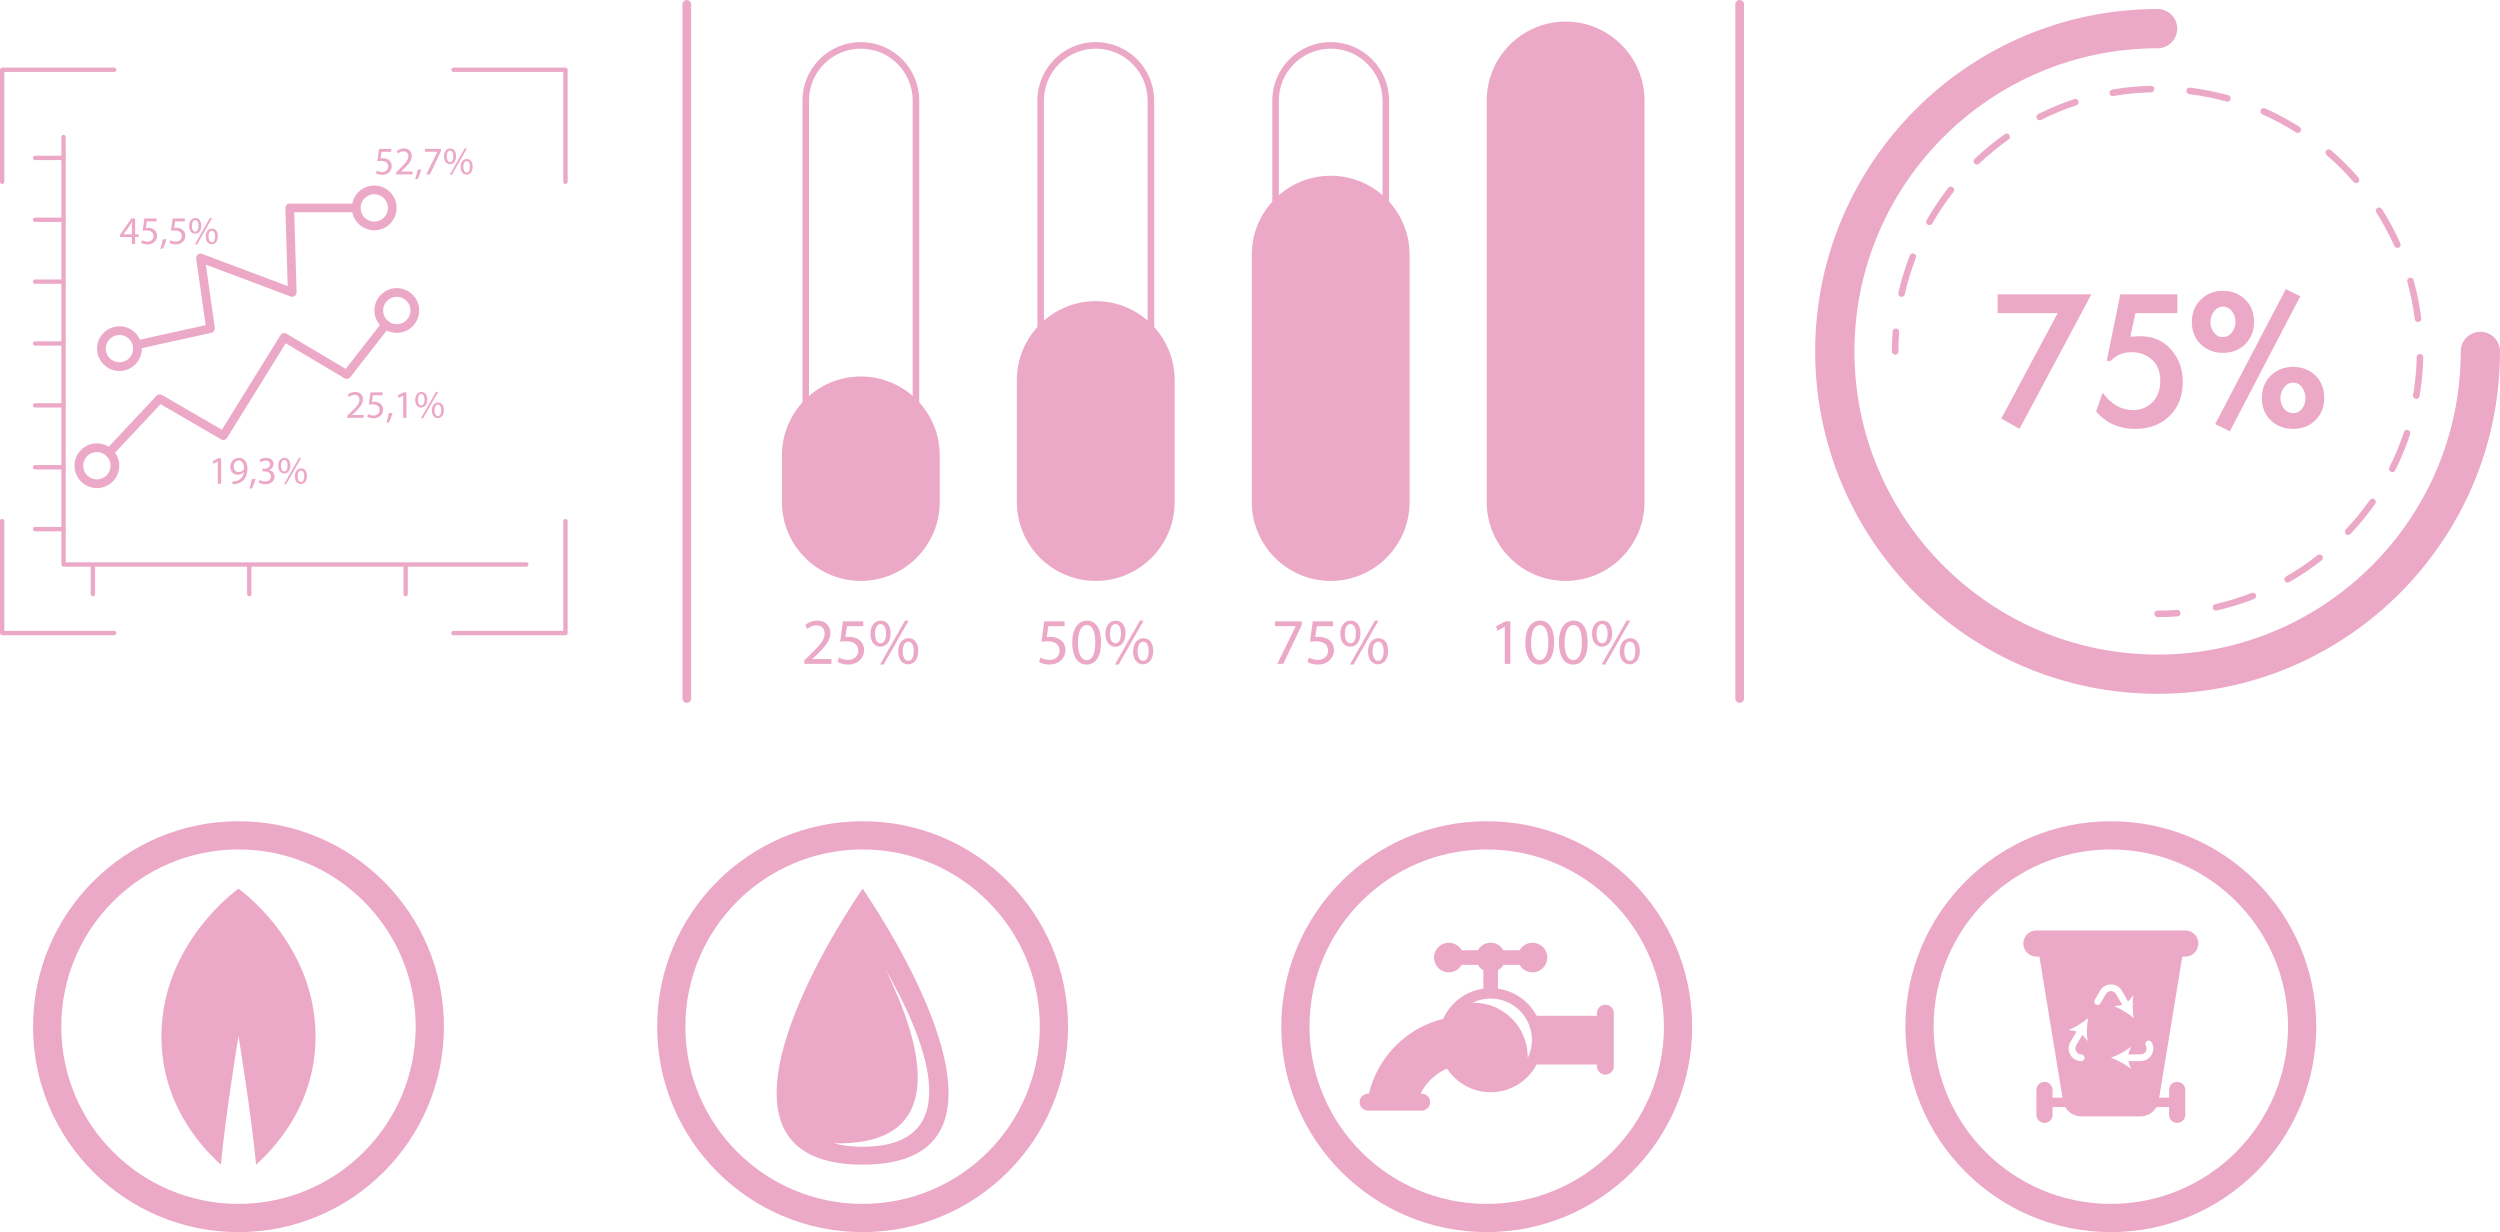 <svg xmlns="http://www.w3.org/2000/svg" id="_&#x5716;&#x5C64;_1" data-name="&#x5716;&#x5C64; 1" viewBox="0 0 669.909 330.162"><g style="opacity: .5;"><g><path d="M63.905,220.061c-30.403,0-55.05,24.647-55.05,55.05s24.647,55.051,55.05,55.051,55.05-24.647,55.05-55.051-24.646-55.05-55.05-55.05m0,102.537c-26.226,0-47.487-21.26-47.487-47.487s21.261-47.486,47.487-47.486,47.487,21.26,47.487,47.486-21.261,47.487-47.487,47.487" style="fill: #d9518f;"></path><path d="M63.905,238.136s-20.65,14.484-20.65,39.609c0,17.337,9.83,28.861,15.926,34.341,1.273-13.504,4.724-34.466,4.724-34.466,0,0,3.451,20.962,4.724,34.466,6.096-5.48,15.926-17.004,15.926-34.341,0-25.125-20.65-39.609-20.65-39.609" style="fill: #d9518f;"></path><path d="M231.146,220.061c-30.403,0-55.05,24.647-55.05,55.05s24.647,55.051,55.05,55.051,55.05-24.647,55.05-55.051-24.646-55.05-55.05-55.05m0,102.537c-26.226,0-47.487-21.26-47.487-47.487s21.261-47.486,47.487-47.486,47.487,21.26,47.487,47.486-21.261,47.487-47.487,47.487" style="fill: #d9518f;"></path><path d="M231.146,238.137s-51.82,73.949,0,73.949,0-73.949,0-73.949m0,69.147c-3.036,0-5.607-.332-7.777-.938,.43,.012,.852,.03,1.299,.03,29.846,0,22.435-26.584,12.647-46.567,9.43,16.391,23.414,47.475-6.169,47.475" style="fill: #d9518f;"></path><path d="M565.627,220.061c-30.404,0-55.05,24.647-55.05,55.05s24.646,55.051,55.05,55.051,55.05-24.647,55.05-55.051-24.647-55.05-55.05-55.05m0,102.537c-26.226,0-47.487-21.26-47.487-47.487s21.261-47.486,47.487-47.486,47.487,21.26,47.487,47.486-21.261,47.487-47.487,47.487" style="fill: #d9518f;"></path><path d="M585.572,249.322h-39.889c-1.937,0-3.507,1.57-3.507,3.507,0,1.936,1.57,3.506,3.507,3.506h.803l6.193,37.804h-2.664v-2.071c0-1.197-.97-2.166-2.166-2.166-1.197,0-2.166,.969-2.166,2.166v6.667c0,1.196,.969,2.166,2.166,2.166,1.196,0,2.166-.97,2.166-2.166v-2.072h3.394c.859,1.5,2.472,2.485,4.286,2.485h15.865c1.814,0,3.427-.985,4.286-2.485h3.394v2.072c0,1.196,.97,2.166,2.166,2.166,1.197,0,2.166-.97,2.166-2.166v-6.667c0-1.197-.969-2.166-2.166-2.166-1.196,0-2.166,.969-2.166,2.166v2.071h-2.664l6.193-37.804h.803c1.937,0,3.507-1.57,3.507-3.506,0-1.937-1.57-3.507-3.507-3.507m-26.138,29.662l-1.436-1.704-1.67,2.892c-.285,.494-.285,1.084,0,1.579,.285,.494,.797,.789,1.368,.789,.496,0,.899,.402,.899,.9,0,.497-.403,.899-.899,.899-1.222,0-2.315-.631-2.926-1.689-.61-1.057-.61-2.319,0-3.377l1.67-2.893-2.193-.391c1.726-.592,3.816-1.947,5.284-3.164-.319,1.88-.448,4.368-.097,6.159m4.859-12.607l-1.421,2.462c-.249,.43-.8,.576-1.229,.329-.431-.249-.578-.799-.33-1.229l1.422-2.462c.61-1.058,1.704-1.689,2.925-1.689,1.221,0,2.315,.631,2.926,1.689l1.669,2.892,1.435-1.703c-.35,1.79-.221,4.278,.099,6.159-1.469-1.217-3.559-2.573-5.286-3.165l2.194-.391-1.67-2.892c-.285-.494-.796-.789-1.367-.789-.571,0-1.082,.295-1.367,.789m12.257,16.273c-.611,1.058-1.704,1.689-2.925,1.689h-3.34l.758,2.096c-1.375-1.2-3.595-2.332-5.383-2.996,1.788-.663,4.008-1.795,5.383-2.994l-.758,2.095h3.34c.57,0,1.081-.295,1.367-.789,.285-.495,.285-1.085,0-1.579-.248-.43-.101-.98,.329-1.229,.43-.249,.98-.101,1.229,.33,.611,1.058,.611,2.32,0,3.377" style="fill: #d9518f;"></path><path d="M398.387,220.061c-30.404,0-55.05,24.647-55.05,55.051s24.646,55.05,55.05,55.05,55.05-24.647,55.05-55.05-24.647-55.051-55.05-55.051m0,102.537c-26.226,0-47.487-21.26-47.487-47.486s21.261-47.487,47.487-47.487,47.486,21.26,47.486,47.487-21.26,47.486-47.486,47.486" style="fill: #d9518f;"></path><path d="M430.184,269.221c-1.244,0-2.261,1.017-2.261,2.262v.719h-16.149c-2.052-3.875-5.874-6.628-10.38-7.277v-4.91c.613-.35,1.139-.859,1.473-1.472h4.33c.684,1.192,1.964,2.016,3.437,2.016,2.209,0,3.98-1.771,3.98-3.98,0-2.174-1.771-3.963-3.98-3.963-1.473,0-2.753,.824-3.437,2.016h-4.33c-.684-1.192-1.947-2.016-3.42-2.016-1.472,0-2.77,.824-3.436,2.016h-4.331c-.701-1.192-1.964-2.016-3.437-2.016-2.192,0-3.98,1.789-3.98,3.963,0,2.209,1.788,3.98,3.98,3.98,1.473,0,2.736-.824,3.437-2.016h4.331c.35,.613,.859,1.122,1.473,1.472v4.91c-4.822,.684-8.838,3.805-10.766,8.083-9.837,2.42-17.569,10.205-19.901,20.059h-.211c-1.245,0-2.279,1.017-2.279,2.279,0,1.245,1.034,2.262,2.279,2.262h14.343c1.263,0,2.279-1.017,2.279-2.262,0-1.262-1.016-2.279-2.279-2.279h-.298c1.49-2.998,3.998-5.4,7.101-6.716,2.508,3.823,6.803,6.33,11.695,6.33,5.331,0,9.977-2.998,12.309-7.417h16.167v.421c0,1.263,1.017,2.279,2.261,2.279,1.263,0,2.262-1.016,2.262-2.279v-14.202c0-1.245-.999-2.262-2.262-2.262m-20.815,14.306c.002-.099,.015-.195,.015-.294,0-8.031-6.51-14.542-14.541-14.542-.1,0-.196,.013-.295,.015,1.47-.718,3.114-1.132,4.86-1.132,6.127,0,11.094,4.966,11.094,11.093,0,1.746-.415,3.391-1.133,4.86" style="fill: #d9518f;"></path><path d="M.582,49.292C.26,49.292,0,49.032,0,48.71V18.698c0-.322,.26-.582,.582-.582H30.595c.322,0,.582,.26,.582,.582,0,.321-.26,.582-.582,.582H1.164v29.43c0,.322-.26,.582-.582,.582" style="fill: #d9518f;"></path><path d="M151.524,49.292c-.322,0-.582-.26-.582-.582V19.28h-29.431c-.322,0-.582-.261-.582-.582,0-.322,.26-.582,.582-.582h30.013c.322,0,.582,.26,.582,.582v30.012c0,.322-.26,.582-.582,.582" style="fill: #d9518f;"></path><path d="M30.595,170.221H.582c-.322,0-.582-.26-.582-.582v-30.012c0-.322,.26-.582,.582-.582s.582,.26,.582,.582v29.43H30.595c.322,0,.582,.261,.582,.582,0,.322-.26,.582-.582,.582" style="fill: #d9518f;"></path><path d="M151.524,170.221h-30.013c-.322,0-.582-.26-.582-.582,0-.321,.26-.582,.582-.582h29.431v-29.43c0-.322,.26-.582,.582-.582,.322,0,.582,.26,.582,.582v30.012c0,.322-.26,.582-.582,.582" style="fill: #d9518f;"></path><path d="M141.045,151.843H17.027c-.322,0-.582-.26-.582-.582V36.714c0-.322,.26-.582,.582-.582,.321,0,.581,.26,.581,.582v113.965h123.437c.322,0,.582,.261,.582,.582,0,.322-.26,.582-.582,.582" style="fill: #d9518f;"></path><path d="M17.027,42.897h-7.631c-.322,0-.582-.26-.582-.582,0-.321,.26-.582,.582-.582h7.631c.322,0,.582,.261,.582,.582,0,.322-.26,.582-.582,.582" style="fill: #d9518f;"></path><path d="M17.027,59.476h-7.631c-.322,0-.582-.26-.582-.582,0-.321,.26-.582,.582-.582h7.631c.322,0,.582,.261,.582,.582,0,.322-.26,.582-.582,.582" style="fill: #d9518f;"></path><path d="M17.027,76.055h-7.631c-.322,0-.582-.26-.582-.582s.26-.582,.582-.582h7.631c.322,0,.582,.26,.582,.582s-.26,.582-.582,.582" style="fill: #d9518f;"></path><path d="M17.027,92.634h-7.631c-.322,0-.582-.26-.582-.582,0-.321,.26-.582,.582-.582h7.631c.322,0,.582,.261,.582,.582,0,.322-.26,.582-.582,.582" style="fill: #d9518f;"></path><path d="M17.027,109.212h-7.631c-.322,0-.582-.26-.582-.582,0-.321,.26-.582,.582-.582h7.631c.322,0,.582,.261,.582,.582,0,.322-.26,.582-.582,.582" style="fill: #d9518f;"></path><path d="M17.027,125.791h-7.631c-.322,0-.582-.26-.582-.582,0-.321,.26-.582,.582-.582h7.631c.322,0,.582,.261,.582,.582,0,.322-.26,.582-.582,.582" style="fill: #d9518f;"></path><path d="M17.027,142.37h-7.631c-.322,0-.582-.26-.582-.582s.26-.582,.582-.582h7.631c.322,0,.582,.26,.582,.582s-.26,.582-.582,.582" style="fill: #d9518f;"></path><path d="M24.89,159.796c-.322,0-.582-.26-.582-.582v-7.631c0-.321,.26-.582,.582-.582,.322,0,.582,.261,.582,.582v7.631c0,.322-.26,.582-.582,.582" style="fill: #d9518f;"></path><path d="M66.793,159.796c-.322,0-.582-.26-.582-.582v-7.631c0-.321,.26-.582,.582-.582,.322,0,.582,.261,.582,.582v7.631c0,.322-.26,.582-.582,.582" style="fill: #d9518f;"></path><path d="M108.696,159.796c-.322,0-.582-.26-.582-.582v-7.631c0-.321,.26-.582,.582-.582,.322,0,.582,.261,.582,.582v7.631c0,.322-.26,.582-.582,.582" style="fill: #d9518f;"></path><path d="M25.962,130.797c-3.307,0-5.997-2.691-5.997-5.997,0-3.307,2.69-5.997,5.997-5.997s5.997,2.69,5.997,5.997c0,3.306-2.69,5.997-5.997,5.997m0-9.667c-2.023,0-3.67,1.646-3.67,3.67,0,2.023,1.647,3.669,3.67,3.669,2.023,0,3.67-1.646,3.67-3.669,0-2.024-1.647-3.67-3.67-3.67" style="fill: #d9518f;"></path><path d="M106.327,89.195c-3.307,0-5.997-2.69-5.997-5.997s2.69-5.998,5.997-5.998,5.997,2.691,5.997,5.998-2.69,5.997-5.997,5.997m0-9.667c-2.023,0-3.67,1.646-3.67,3.67,0,2.024,1.647,3.67,3.67,3.67,2.023,0,3.67-1.646,3.67-3.67,0-2.024-1.647-3.67-3.67-3.67" style="fill: #d9518f;"></path><path d="M29.264,122.44c-.285,0-.572-.104-.796-.315-.469-.439-.493-1.175-.053-1.645l13.537-14.44c.37-.396,.968-.482,1.433-.211l16.066,9.335,15.717-25.363c.335-.539,1.037-.711,1.583-.388l15.886,9.436,9.801-12.559c.395-.507,1.125-.598,1.633-.202,.507,.396,.597,1.127,.201,1.634l-10.431,13.367c-.36,.461-1.007,.586-1.512,.285l-15.784-9.377-15.712,25.355c-.332,.536-1.031,.709-1.573,.393l-16.244-9.438-12.903,13.765c-.228,.245-.539,.368-.849,.368" style="fill: #d9518f;"></path><path d="M32.003,99.417c-3.307,0-5.997-2.691-5.997-5.997,0-3.307,2.69-5.997,5.997-5.997s5.997,2.69,5.997,5.997c0,3.306-2.69,5.997-5.997,5.997m0-9.667c-2.023,0-3.67,1.646-3.67,3.67,0,2.023,1.647,3.669,3.67,3.669,2.023,0,3.67-1.646,3.67-3.669,0-2.024-1.647-3.67-3.67-3.67" style="fill: #d9518f;"></path><path d="M100.286,61.712c-3.307,0-5.997-2.691-5.997-5.997,0-3.307,2.69-5.998,5.997-5.998s5.997,2.691,5.997,5.998c0,3.306-2.69,5.997-5.997,5.997m0-9.667c-2.023,0-3.67,1.646-3.67,3.67,0,2.023,1.647,3.669,3.67,3.669,2.023,0,3.67-1.646,3.67-3.669,0-2.024-1.647-3.67-3.67-3.67" style="fill: #d9518f;"></path><path d="M36.835,93.516c-.534,0-1.015-.37-1.135-.913-.139-.628,.258-1.249,.885-1.387l18.522-4.089-2.531-17.835c-.058-.407,.104-.814,.424-1.071,.322-.259,.754-.326,1.138-.182l22.957,8.625-.62-20.915c-.009-.315,.109-.62,.329-.846,.219-.225,.52-.353,.835-.353h17.813c.643,0,1.164,.521,1.164,1.164,0,.643-.521,1.164-1.164,1.164h-16.614l.635,21.451c.012,.388-.171,.756-.487,.982-.314,.226-.72,.28-1.086,.142l-22.744-8.545,2.407,16.96c.085,.602-.308,1.169-.901,1.3l-19.575,4.321c-.085,.018-.169,.027-.252,.027" style="fill: #d9518f;"></path><path d="M35.336,65.377v-1.861h-3.175v-.609l3.049-4.364h.998v4.248h.958v.725h-.958v1.861h-.872Zm0-2.586v-2.282c0-.358,.01-.715,.032-1.072h-.032c-.21,.399-.378,.694-.568,1.009l-1.672,2.324v.021h2.24Z" style="fill: #d9518f;"></path><path d="M41.953,59.321h-2.608l-.263,1.756c.158-.022,.305-.042,.558-.042,.525,0,1.051,.116,1.471,.368,.537,.305,.978,.894,.978,1.756,0,1.335-1.061,2.334-2.544,2.334-.747,0-1.377-.211-1.703-.42l.231-.705c.284,.168,.841,.378,1.461,.378,.873,0,1.619-.567,1.619-1.482-.01-.883-.599-1.514-1.965-1.514-.39,0-.695,.042-.947,.073l.441-3.28h3.271v.778Z" style="fill: #d9518f;"></path><path d="M42.965,66.671c.231-.621,.515-1.746,.63-2.514l1.031-.104c-.242,.893-.705,2.061-.999,2.555l-.662,.063Z" style="fill: #d9518f;"></path><path d="M49.528,59.321h-2.608l-.263,1.756c.158-.022,.305-.042,.558-.042,.525,0,1.051,.116,1.471,.368,.537,.305,.978,.894,.978,1.756,0,1.335-1.061,2.334-2.544,2.334-.747,0-1.377-.211-1.703-.42l.231-.705c.284,.168,.842,.378,1.461,.378,.873,0,1.619-.567,1.619-1.482-.01-.883-.599-1.514-1.965-1.514-.39,0-.695,.042-.946,.073l.441-3.28h3.27v.778Z" style="fill: #d9518f;"></path><path d="M53.925,60.467c0,1.44-.757,2.155-1.641,2.155-.851,0-1.587-.684-1.598-2.061,0-1.366,.747-2.135,1.652-2.135,.956,0,1.587,.737,1.587,2.041m-2.503,.062c-.02,.874,.305,1.535,.884,1.535,.609,0,.882-.651,.882-1.555,0-.831-.241-1.525-.882-1.525-.579,0-.884,.683-.884,1.545m.8,4.963l4.016-7.066h.589l-4.017,7.066h-.588Zm6.151-2.197c0,1.441-.757,2.155-1.631,2.155-.851,0-1.587-.683-1.597-2.05,0-1.378,.746-2.145,1.651-2.145,.956,0,1.577,.736,1.577,2.04m-2.503,.063c-.01,.872,.326,1.535,.894,1.535,.609,0,.883-.651,.883-1.556,0-.831-.242-1.524-.883-1.524-.578,0-.894,.683-.894,1.545" style="fill: #d9518f;"></path><path d="M93.05,111.972v-.568l.725-.704c1.746-1.661,2.534-2.545,2.545-3.576,0-.693-.337-1.335-1.357-1.335-.62,0-1.136,.315-1.451,.579l-.294-.653c.473-.399,1.146-.693,1.935-.693,1.471,0,2.092,1.008,2.092,1.986,0,1.262-.915,2.282-2.355,3.669l-.547,.506v.02h3.07v.769h-4.363Z" style="fill: #d9518f;"></path><path d="M102.527,105.916h-2.608l-.263,1.755c.158-.021,.305-.041,.558-.041,.525,0,1.051,.115,1.471,.368,.537,.305,.978,.894,.978,1.755,0,1.336-1.061,2.334-2.544,2.334-.747,0-1.377-.211-1.703-.419l.231-.706c.284,.168,.841,.379,1.461,.379,.873,0,1.619-.567,1.619-1.483-.01-.882-.599-1.514-1.965-1.514-.39,0-.695,.043-.947,.074l.441-3.281h3.271v.779Z" style="fill: #d9518f;"></path><path d="M103.539,113.265c.231-.62,.515-1.745,.63-2.514l1.031-.104c-.242,.894-.705,2.062-.999,2.555l-.662,.063Z" style="fill: #d9518f;"></path><polygon points="108.029 106 108.008 106 106.82 106.64 106.641 105.937 108.134 105.137 108.923 105.137 108.923 111.973 108.029 111.973 108.029 106" style="fill: #d9518f;"></polygon><path d="M114.499,107.061c0,1.44-.757,2.156-1.641,2.156-.851,0-1.587-.684-1.598-2.062,0-1.366,.747-2.133,1.652-2.133,.956,0,1.587,.736,1.587,2.039m-2.503,.063c-.02,.874,.305,1.534,.884,1.534,.609,0,.882-.65,.882-1.554,0-.831-.241-1.526-.882-1.526-.579,0-.884,.683-.884,1.546m.8,4.963l4.016-7.065h.589l-4.017,7.065h-.588Zm6.151-2.197c0,1.44-.757,2.155-1.631,2.155-.851,0-1.587-.683-1.597-2.051,0-1.377,.746-2.144,1.651-2.144,.956,0,1.577,.735,1.577,2.04m-2.503,.063c-.01,.872,.326,1.534,.894,1.534,.609,0,.883-.65,.883-1.556,0-.831-.242-1.524-.883-1.524-.578,0-.894,.683-.894,1.546" style="fill: #d9518f;"></path><polygon points="58.364 123.66 58.343 123.66 57.155 124.302 56.976 123.598 58.469 122.799 59.258 122.799 59.258 129.633 58.364 129.633 58.364 123.66" style="fill: #d9518f;"></polygon><path d="M62.29,128.982c.199,.021,.431,0,.746-.032,.536-.074,1.041-.295,1.43-.663,.452-.409,.778-1.009,.904-1.818h-.031c-.379,.462-.925,.736-1.609,.736-1.23,0-2.018-.927-2.018-2.093,0-1.294,.935-2.429,2.334-2.429,1.398,0,2.26,1.135,2.26,2.882,0,1.503-.504,2.554-1.177,3.207-.526,.515-1.252,.83-1.988,.914-.336,.053-.631,.063-.851,.053v-.757Zm.336-3.933c0,.851,.515,1.45,1.314,1.45,.621,0,1.105-.304,1.346-.714,.053-.084,.084-.19,.084-.337,0-1.166-.431-2.06-1.398-2.06-.789,0-1.346,.694-1.346,1.661" style="fill: #d9518f;"></path><path d="M66.845,130.927c.231-.622,.515-1.747,.63-2.514l1.031-.104c-.242,.892-.705,2.06-.999,2.555l-.662,.063Z" style="fill: #d9518f;"></path><path d="M69.549,128.571c.263,.168,.872,.432,1.514,.432,1.188,0,1.556-.757,1.545-1.326-.01-.957-.872-1.366-1.766-1.366h-.516v-.694h.516c.673,0,1.525-.347,1.525-1.157,0-.546-.347-1.031-1.199-1.031-.547,0-1.073,.243-1.367,.452l-.242-.673c.357-.262,1.052-.526,1.788-.526,1.346,0,1.955,.8,1.955,1.631,0,.705-.42,1.304-1.262,1.609v.021c.842,.167,1.525,.799,1.525,1.755,0,1.094-.852,2.051-2.492,2.051-.767,0-1.44-.241-1.777-.462l.253-.716Z" style="fill: #d9518f;"></path><path d="M77.805,124.724c0,1.44-.757,2.154-1.641,2.154-.851,0-1.587-.683-1.598-2.06,0-1.367,.747-2.135,1.652-2.135,.956,0,1.587,.736,1.587,2.041m-2.503,.061c-.02,.874,.305,1.536,.884,1.536,.609,0,.882-.652,.882-1.556,0-.831-.241-1.524-.882-1.524-.579,0-.884,.683-.884,1.544m.8,4.964l4.016-7.066h.589l-4.017,7.066h-.588Zm6.151-2.198c0,1.441-.757,2.155-1.631,2.155-.851,0-1.587-.683-1.597-2.049,0-1.379,.746-2.146,1.651-2.146,.956,0,1.577,.737,1.577,2.04m-2.503,.063c-.01,.873,.326,1.536,.894,1.536,.609,0,.883-.652,.883-1.557,0-.83-.242-1.523-.883-1.523-.578,0-.894,.683-.894,1.544" style="fill: #d9518f;"></path><path d="M104.839,40.677h-2.608l-.263,1.756c.158-.022,.305-.042,.558-.042,.525,0,1.051,.116,1.471,.368,.537,.305,.978,.894,.978,1.756,0,1.335-1.062,2.334-2.544,2.334-.747,0-1.377-.211-1.703-.42l.231-.705c.284,.168,.841,.378,1.461,.378,.873,0,1.619-.567,1.619-1.482-.01-.883-.599-1.514-1.965-1.514-.39,0-.695,.042-.947,.074l.441-3.281h3.271v.778Z" style="fill: #d9518f;"></path><path d="M106.157,46.733v-.568l.725-.704c1.746-1.661,2.534-2.545,2.545-3.576,0-.693-.337-1.334-1.357-1.334-.62,0-1.136,.315-1.451,.578l-.294-.652c.473-.4,1.146-.694,1.935-.694,1.471,0,2.092,1.009,2.092,1.987,0,1.262-.915,2.281-2.355,3.669l-.547,.505v.021h3.07v.768h-4.363Z" style="fill: #d9518f;"></path><path d="M111.249,48.027c.231-.621,.515-1.746,.63-2.514l1.031-.104c-.242,.893-.705,2.061-.999,2.555l-.662,.063Z" style="fill: #d9518f;"></path><polygon points="118.168 39.899 118.168 40.508 115.193 46.734 114.236 46.734 117.201 40.687 117.201 40.667 113.857 40.667 113.857 39.899 118.168 39.899" style="fill: #d9518f;"></polygon><path d="M122.208,41.824c0,1.44-.757,2.155-1.641,2.155-.851,0-1.587-.684-1.598-2.061,0-1.366,.747-2.134,1.652-2.134,.956,0,1.587,.736,1.587,2.04m-2.503,.062c-.02,.874,.305,1.535,.884,1.535,.609,0,.883-.651,.883-1.555,0-.831-.242-1.525-.883-1.525-.579,0-.884,.683-.884,1.545m.8,4.963l4.016-7.065h.589l-4.017,7.065h-.588Zm6.151-2.197c0,1.441-.757,2.155-1.631,2.155-.851,0-1.587-.683-1.597-2.05,0-1.378,.746-2.145,1.651-2.145,.956,0,1.577,.736,1.577,2.04m-2.503,.063c-.01,.872,.326,1.535,.894,1.535,.609,0,.883-.651,.883-1.556,0-.831-.242-1.524-.883-1.524-.578,0-.894,.683-.894,1.545" style="fill: #d9518f;"></path><path d="M184.035,188.337c-.643,0-1.164-.521-1.164-1.164V1.164c0-.643,.521-1.164,1.164-1.164,.643,0,1.164,.521,1.164,1.164V187.173c0,.643-.521,1.164-1.164,1.164" style="fill: #d9518f;"></path><path d="M466.168,188.337c-.643,0-1.164-.521-1.164-1.164V1.164c0-.643,.521-1.164,1.164-1.164,.643,0,1.164,.521,1.164,1.164V187.173c0,.643-.521,1.164-1.164,1.164" style="fill: #d9518f;"></path><path d="M230.673,155.666c-11.657,0-21.141-9.483-21.141-21.14v-12.499c0-11.658,9.484-21.142,21.141-21.142,11.658,0,21.141,9.484,21.141,21.142v12.499c0,11.657-9.483,21.14-21.141,21.14" style="fill: #d9518f;"></path><path d="M230.673,150.171c-8.627,0-15.645-7.018-15.645-15.645V26.927c0-8.627,7.018-15.645,15.645-15.645s15.645,7.018,15.645,15.645v107.599c0,8.627-7.018,15.645-15.645,15.645m0-137.136c-7.66,0-13.892,6.232-13.892,13.892v107.599c0,7.66,6.232,13.892,13.892,13.892s13.892-6.232,13.892-13.892V26.927c0-7.66-6.232-13.892-13.892-13.892" style="fill: #d9518f;"></path><path d="M215.523,177.887v-.947l1.209-1.173c2.909-2.769,4.223-4.241,4.241-5.959,0-1.157-.56-2.226-2.261-2.226-1.033,0-1.892,.526-2.418,.964l-.49-1.085c.788-.666,1.91-1.158,3.224-1.158,2.453,0,3.487,1.683,3.487,3.312,0,2.103-1.525,3.803-3.925,6.116l-.911,.841v.036h5.117v1.279h-7.273Z" style="fill: #d9518f;"></path><path d="M231.318,167.793h-4.346l-.438,2.926c.263-.034,.508-.07,.929-.07,.876,0,1.752,.194,2.453,.613,.893,.509,1.63,1.49,1.63,2.928,0,2.224-1.77,3.89-4.241,3.89-1.245,0-2.296-.351-2.839-.702l.385-1.174c.474,.281,1.403,.632,2.436,.632,1.455,0,2.699-.947,2.699-2.471-.017-1.473-.998-2.524-3.277-2.524-.649,0-1.156,.07-1.577,.123l.736-5.467h5.45v1.296Z" style="fill: #d9518f;"></path><path d="M238.647,169.704c0,2.4-1.261,3.592-2.734,3.592-1.419,0-2.645-1.14-2.663-3.435,0-2.279,1.244-3.558,2.751-3.558,1.594,0,2.646,1.226,2.646,3.401m-4.17,.104c-.036,1.454,.507,2.558,1.471,2.558,1.016,0,1.473-1.085,1.473-2.594,0-1.383-.403-2.541-1.473-2.541-.964,0-1.471,1.14-1.471,2.577m1.331,8.272l6.695-11.777h.981l-6.694,11.777h-.982Zm10.252-3.662c0,2.4-1.262,3.592-2.716,3.592-1.42,0-2.647-1.14-2.664-3.418,0-2.296,1.244-3.575,2.751-3.575,1.595,0,2.629,1.228,2.629,3.401m-4.171,.104c-.017,1.454,.544,2.558,1.49,2.558,1.016,0,1.471-1.085,1.471-2.592,0-1.385-.402-2.541-1.471-2.541-.964,0-1.49,1.138-1.49,2.575" style="fill: #d9518f;"></path><path d="M293.625,155.666c-11.658,0-21.141-9.483-21.141-21.14v-32.688c0-11.657,9.483-21.141,21.141-21.141,11.657,0,21.141,9.484,21.141,21.141v32.688c0,11.657-9.484,21.14-21.141,21.14" style="fill: #d9518f;"></path><path d="M293.625,150.171c-8.627,0-15.645-7.018-15.645-15.645V26.927c0-8.627,7.018-15.645,15.645-15.645s15.646,7.018,15.646,15.645v107.599c0,8.627-7.019,15.645-15.646,15.645m0-137.136c-7.66,0-13.892,6.232-13.892,13.892v107.599c0,7.66,6.232,13.892,13.892,13.892,7.661,0,13.893-6.232,13.893-13.892V26.927c0-7.66-6.232-13.892-13.893-13.892" style="fill: #d9518f;"></path><path d="M285.275,167.793h-4.346l-.438,2.926c.263-.034,.508-.07,.929-.07,.876,0,1.752,.194,2.453,.613,.893,.509,1.63,1.49,1.63,2.928,0,2.224-1.77,3.89-4.241,3.89-1.245,0-2.296-.351-2.839-.702l.385-1.174c.474,.281,1.402,.632,2.436,.632,1.455,0,2.699-.947,2.699-2.471-.017-1.473-.998-2.524-3.277-2.524-.649,0-1.156,.07-1.578,.123l.737-5.467h5.45v1.296Z" style="fill: #d9518f;"></path><path d="M295.041,172.069c0,3.873-1.438,6.012-3.961,6.012-2.226,0-3.733-2.086-3.768-5.855,0-3.82,1.647-5.923,3.961-5.923,2.4,0,3.768,2.139,3.768,5.766m-6.187,.176c0,2.961,.912,4.644,2.313,4.644,1.577,0,2.331-1.841,2.331-4.75,0-2.803-.718-4.644-2.314-4.644-1.349,0-2.33,1.647-2.33,4.75" style="fill: #d9518f;"></path><path d="M301.599,169.704c0,2.4-1.261,3.592-2.734,3.592-1.419,0-2.645-1.14-2.663-3.435,0-2.279,1.244-3.558,2.751-3.558,1.594,0,2.646,1.226,2.646,3.401m-4.171,.104c-.035,1.454,.508,2.558,1.472,2.558,1.016,0,1.473-1.085,1.473-2.594,0-1.383-.403-2.541-1.473-2.541-.964,0-1.472,1.14-1.472,2.577m1.333,8.272l6.694-11.777h.981l-6.694,11.777h-.981Zm10.251-3.662c0,2.4-1.262,3.592-2.716,3.592-1.42,0-2.647-1.14-2.664-3.418,0-2.296,1.244-3.575,2.751-3.575,1.595,0,2.629,1.228,2.629,3.401m-4.171,.104c-.017,1.454,.544,2.558,1.49,2.558,1.016,0,1.471-1.085,1.471-2.592,0-1.385-.402-2.541-1.471-2.541-.964,0-1.49,1.138-1.49,2.575" style="fill: #d9518f;"></path><path d="M356.577,155.666c-11.657,0-21.141-9.483-21.141-21.14V68.234c0-11.657,9.484-21.141,21.141-21.141,11.658,0,21.141,9.484,21.141,21.141v66.292c0,11.657-9.483,21.14-21.141,21.14" style="fill: #d9518f;"></path><path d="M356.578,150.171c-8.627,0-15.646-7.018-15.646-15.645V26.927c0-8.627,7.019-15.645,15.646-15.645s15.645,7.018,15.645,15.645v107.599c0,8.627-7.018,15.645-15.645,15.645m0-137.136c-7.661,0-13.893,6.232-13.893,13.892v107.599c0,7.66,6.232,13.892,13.893,13.892,7.66,0,13.892-6.232,13.892-13.892V26.927c0-7.66-6.232-13.892-13.892-13.892" style="fill: #d9518f;"></path><polygon points="348.823 166.497 348.823 167.512 343.862 177.887 342.268 177.887 347.21 167.81 347.21 167.776 341.637 167.776 341.637 166.497 348.823 166.497" style="fill: #d9518f;"></polygon><path d="M357.221,167.793h-4.346l-.438,2.926c.263-.034,.508-.07,.929-.07,.876,0,1.752,.194,2.453,.613,.893,.509,1.63,1.49,1.63,2.928,0,2.224-1.77,3.89-4.241,3.89-1.245,0-2.296-.351-2.839-.702l.385-1.174c.474,.281,1.403,.632,2.436,.632,1.455,0,2.699-.947,2.699-2.471-.017-1.473-.998-2.524-3.277-2.524-.649,0-1.156,.07-1.577,.123l.736-5.467h5.45v1.296Z" style="fill: #d9518f;"></path><path d="M364.551,169.704c0,2.4-1.261,3.592-2.734,3.592-1.42,0-2.645-1.14-2.663-3.435,0-2.279,1.243-3.558,2.751-3.558,1.594,0,2.646,1.226,2.646,3.401m-4.171,.104c-.035,1.454,.508,2.558,1.472,2.558,1.016,0,1.473-1.085,1.473-2.594,0-1.383-.404-2.541-1.473-2.541-.964,0-1.472,1.14-1.472,2.577m1.332,8.272l6.695-11.777h.981l-6.694,11.777h-.982Zm10.252-3.662c0,2.4-1.262,3.592-2.716,3.592-1.42,0-2.647-1.14-2.664-3.418,0-2.296,1.244-3.575,2.751-3.575,1.595,0,2.629,1.228,2.629,3.401m-4.171,.104c-.017,1.454,.544,2.558,1.49,2.558,1.016,0,1.471-1.085,1.471-2.592,0-1.385-.402-2.541-1.471-2.541-.964,0-1.49,1.138-1.49,2.575" style="fill: #d9518f;"></path><polygon points="403.23 167.933 403.195 167.933 401.215 169.002 400.917 167.828 403.405 166.497 404.719 166.497 404.719 177.888 403.23 177.888 403.23 167.933" style="fill: #d9518f;"></polygon><path d="M416.448,172.069c0,3.873-1.438,6.012-3.961,6.012-2.226,0-3.733-2.086-3.768-5.855,0-3.82,1.647-5.923,3.961-5.923,2.4,0,3.768,2.139,3.768,5.766m-6.187,.176c0,2.961,.912,4.644,2.313,4.644,1.577,0,2.331-1.841,2.331-4.75,0-2.803-.718-4.644-2.314-4.644-1.349,0-2.33,1.647-2.33,4.75" style="fill: #d9518f;"></path><path d="M425.443,172.069c0,3.873-1.438,6.012-3.961,6.012-2.226,0-3.733-2.086-3.768-5.855,0-3.82,1.647-5.923,3.961-5.923,2.4,0,3.768,2.139,3.768,5.766m-6.187,.176c0,2.961,.912,4.644,2.313,4.644,1.577,0,2.331-1.841,2.331-4.75,0-2.803-.719-4.644-2.314-4.644-1.349,0-2.33,1.647-2.33,4.75" style="fill: #d9518f;"></path><path d="M432.001,169.704c0,2.4-1.261,3.592-2.734,3.592-1.419,0-2.645-1.14-2.663-3.435,0-2.279,1.244-3.558,2.751-3.558,1.594,0,2.646,1.226,2.646,3.401m-4.171,.104c-.035,1.454,.508,2.558,1.472,2.558,1.016,0,1.473-1.085,1.473-2.594,0-1.383-.403-2.541-1.473-2.541-.964,0-1.472,1.14-1.472,2.577m1.333,8.272l6.694-11.777h.981l-6.694,11.777h-.981Zm10.251-3.662c0,2.4-1.262,3.592-2.716,3.592-1.42,0-2.647-1.14-2.664-3.418,0-2.296,1.244-3.575,2.751-3.575,1.595,0,2.629,1.228,2.629,3.401m-4.171,.104c-.017,1.454,.544,2.558,1.49,2.558,1.016,0,1.471-1.085,1.471-2.592,0-1.385-.402-2.541-1.471-2.541-.964,0-1.49,1.138-1.49,2.575" style="fill: #d9518f;"></path><path d="M419.529,155.666c-11.657,0-21.14-9.483-21.14-21.14V26.927c0-11.657,9.483-21.141,21.14-21.141,11.658,0,21.141,9.484,21.141,21.141v107.599c0,11.657-9.483,21.14-21.141,21.14" style="fill: #d9518f;"></path><path d="M578.156,185.92c-50.592,0-91.752-41.159-91.752-91.752S527.564,2.416,578.156,2.416c2.905,0,5.26,2.355,5.26,5.26s-2.355,5.261-5.26,5.261c-44.791,0-81.232,36.44-81.232,81.231s36.441,81.232,81.232,81.232,81.232-36.441,81.232-81.232c0-2.905,2.356-5.26,5.261-5.26,2.904,0,5.26,2.355,5.26,5.26,0,50.593-41.16,91.752-91.753,91.752" style="fill: #d9518f;"></path><path d="M507.83,95.045c-.484,0-.877-.392-.877-.877,0-1.767,.066-3.558,.197-5.323,.036-.483,.434-.851,.94-.809,.482,.036,.844,.456,.808,.939-.127,1.722-.191,3.469-.191,5.193,0,.485-.392,.877-.877,.877" style="fill: #d9518f;"></path><path d="M593.812,163.615c-.4,0-.761-.275-.854-.682-.108-.472,.188-.941,.66-1.049,3.309-.755,6.589-1.766,9.752-3.002,.451-.179,.96,.046,1.136,.497,.176,.452-.046,.96-.497,1.137-3.243,1.267-6.608,2.303-10.001,3.077-.066,.015-.131,.022-.196,.022m19.194-7.5c-.304,0-.599-.158-.761-.441-.242-.42-.096-.955,.324-1.196,2.944-1.687,5.79-3.607,8.459-5.708,.38-.299,.933-.233,1.231,.147,.299,.38,.234,.932-.147,1.232-2.736,2.153-5.654,4.121-8.671,5.85-.137,.078-.287,.116-.435,.116m16.198-12.744c-.216,0-.433-.079-.602-.24-.352-.333-.367-.888-.034-1.239,2.336-2.466,4.51-5.125,6.461-7.904,.276-.396,.823-.493,1.221-.213,.396,.278,.492,.825,.214,1.221-2,2.848-4.229,5.574-6.624,8.101-.172,.183-.404,.274-.636,.274m11.846-16.875c-.132,0-.266-.03-.393-.094-.432-.217-.607-.744-.389-1.177,1.524-3.035,2.834-6.21,3.893-9.435,.152-.461,.646-.714,1.106-.56,.461,.15,.711,.646,.56,1.106-1.085,3.308-2.429,6.564-3.993,9.677-.154,.306-.463,.483-.784,.483m6.434-19.594c-.049,0-.098-.005-.148-.013-.478-.081-.798-.534-.717-1.011,.569-3.338,.896-6.755,.97-10.158,.011-.483,.371-.853,.897-.857,.483,.011,.867,.411,.857,.896-.077,3.488-.412,6.991-.996,10.413-.073,.428-.443,.73-.863,.73m.456-20.605c-.436,0-.814-.325-.869-.769-.419-3.369-1.094-6.735-2.006-10.004-.13-.467,.142-.95,.609-1.08,.465-.126,.95,.142,1.08,.609,.935,3.352,1.627,6.804,2.057,10.259,.06,.481-.281,.918-.762,.978-.036,.004-.073,.007-.109,.007m-138.391-6.74c-.064,0-.129-.007-.194-.021-.472-.107-.769-.576-.662-1.048,.767-3.399,1.795-6.769,3.054-10.015,.177-.452,.686-.674,1.136-.5,.451,.176,.674,.684,.5,1.136-1.23,3.164-2.232,6.45-2.98,9.764-.091,.408-.454,.684-.854,.684m132.855-13.113c-.335,0-.655-.193-.801-.518-1.383-3.094-3.01-6.115-4.836-8.981-.26-.408-.14-.95,.268-1.21,.407-.26,.95-.141,1.21,.269,1.873,2.936,3.541,6.034,4.959,9.206,.198,.442-.001,.96-.443,1.158-.116,.052-.238,.076-.357,.076m-125.398-6.11c-.147,0-.296-.037-.433-.115-.421-.239-.568-.775-.328-1.196,1.72-3.019,3.683-5.941,5.833-8.687,.3-.382,.852-.45,1.231-.15,.382,.299,.448,.849,.15,1.23-2.099,2.68-4.013,5.531-5.69,8.475-.162,.284-.458,.443-.763,.443m114.325-11.267c-.245,0-.49-.103-.663-.303-2.221-2.565-4.653-4.99-7.226-7.208-.366-.317-.407-.87-.091-1.237,.317-.366,.869-.407,1.237-.092,2.637,2.273,5.128,4.76,7.406,7.39,.316,.365,.277,.919-.089,1.236-.166,.144-.37,.214-.574,.214m-101.612-4.964c-.232,0-.463-.091-.635-.272-.334-.351-.321-.906,.03-1.24,2.525-2.401,5.246-4.635,8.087-6.639,.394-.278,.941-.184,1.221,.211,.28,.396,.185,.943-.211,1.222-2.771,1.955-5.426,4.133-7.888,6.477-.169,.161-.387,.241-.604,.241m85.995-8.493c-.161,0-.323-.043-.468-.136-2.874-1.823-5.902-3.443-9-4.819-.443-.197-.642-.715-.446-1.157,.198-.442,.714-.642,1.156-.446,3.178,1.41,6.283,3.073,9.228,4.941,.409,.259,.531,.801,.271,1.21-.167,.263-.451,.407-.741,.407m-69.15-3.388c-.321,0-.63-.176-.784-.481-.218-.432-.044-.96,.387-1.178,3.11-1.57,6.36-2.92,9.659-4.013,.458-.15,.957,.097,1.108,.557,.153,.46-.097,.955-.556,1.108-3.219,1.066-6.387,2.382-9.42,3.913-.126,.064-.262,.094-.394,.094m50.304-4.976c-.078,0-.156-.011-.235-.032-3.27-.903-6.637-1.569-10.009-1.982-.481-.058-.823-.496-.764-.976,.058-.48,.495-.836,.976-.764,3.458,.422,6.911,1.106,10.264,2.032,.467,.128,.741,.611,.612,1.079-.107,.388-.46,.643-.844,.643m-30.744-1.497c-.419,0-.789-.301-.863-.727-.082-.478,.237-.931,.714-1.014,3.421-.592,6.925-.935,10.413-1.021,.509,0,.887,.372,.898,.855,.012,.484-.372,.886-.856,.898-3.402,.083-6.819,.418-10.155,.996-.051,.009-.101,.013-.151,.013" style="fill: #d9518f;"></path><path d="M578.156,165.371c-.485,0-.877-.392-.877-.877,0-.484,.392-.876,.877-.876,1.735,0,3.483-.065,5.193-.192,.494-.049,.904,.327,.94,.809,.036,.483-.327,.903-.809,.939-1.754,.131-3.545,.197-5.324,.197" style="fill: #d9518f;"></path><polygon points="535.298 83.9 535.298 78.864 560.418 78.864 541.144 114.926 536.281 112.147 551.389 83.9 535.298 83.9" style="fill: #d9518f;"></polygon><path d="M572.227,83.9l-1.389,6.31,2.72-.116c3.357,0,6.087,1.186,8.19,3.56,2.104,2.373,3.155,5.258,3.155,8.653,0,3.783-1.177,6.83-3.531,9.146-2.353,2.315-5.44,3.473-9.261,3.473-4.246,0-7.718-1.543-10.419-4.631l1.736-5.093c2.238,3.125,4.978,4.688,8.221,4.688,2.005,0,3.712-.704,5.122-2.113,1.408-1.408,2.112-3.318,2.112-5.73,0-2.411-.733-4.293-2.199-5.644-1.467-1.35-3.319-2.026-5.557-2.026-2.238,0-4.072,.772-5.498,2.316h-1.1l3.646-17.829h15.281v5.036h-11.229Z" style="fill: #d9518f;"></path><path d="M604.005,86.215c0,2.431-.781,4.429-2.345,5.991-1.562,1.563-3.55,2.345-5.962,2.345-2.411,0-4.408-.772-5.99-2.316-1.583-1.542-2.373-3.521-2.373-5.933,0-2.411,.79-4.408,2.373-5.991,1.582-1.582,3.569-2.373,5.962-2.373,2.392,0,4.379,.773,5.962,2.315,1.582,1.544,2.373,3.531,2.373,5.962m-11.692,.087c0,1.023,.308,1.949,.926,2.778,.617,.831,1.418,1.245,2.403,1.245,.983,0,1.793-.414,2.431-1.245,.636-.829,.954-1.765,.954-2.807s-.309-1.987-.926-2.836c-.617-.848-1.418-1.273-2.403-1.273-.983,0-1.793,.433-2.43,1.302-.637,.868-.955,1.814-.955,2.836m24.079-6.917l-18.869,36.177-3.937-1.91,18.928-36.177,3.878,1.91Zm6.425,27.205c0,2.431-.781,4.428-2.345,5.991-1.562,1.563-3.559,2.344-5.99,2.344s-4.438-.772-6.02-2.315c-1.583-1.543-2.373-3.531-2.373-5.962s.8-4.428,2.402-5.991c1.601-1.563,3.598-2.344,5.991-2.344,2.392,0,4.379,.772,5.962,2.315,1.582,1.544,2.373,3.531,2.373,5.962m-11.75,.087c0,1.023,.308,1.949,.926,2.779,.617,.83,1.437,1.244,2.459,1.244,1.023,0,1.834-.405,2.433-1.215,.597-.811,.896-1.746,.896-2.808,0-1.061-.299-2.016-.896-2.865-.599-.849-1.399-1.274-2.403-1.274-1.003,0-1.823,.435-2.46,1.303-.637,.868-.955,1.814-.955,2.836" style="fill: #d9518f;"></path></g></g></svg>